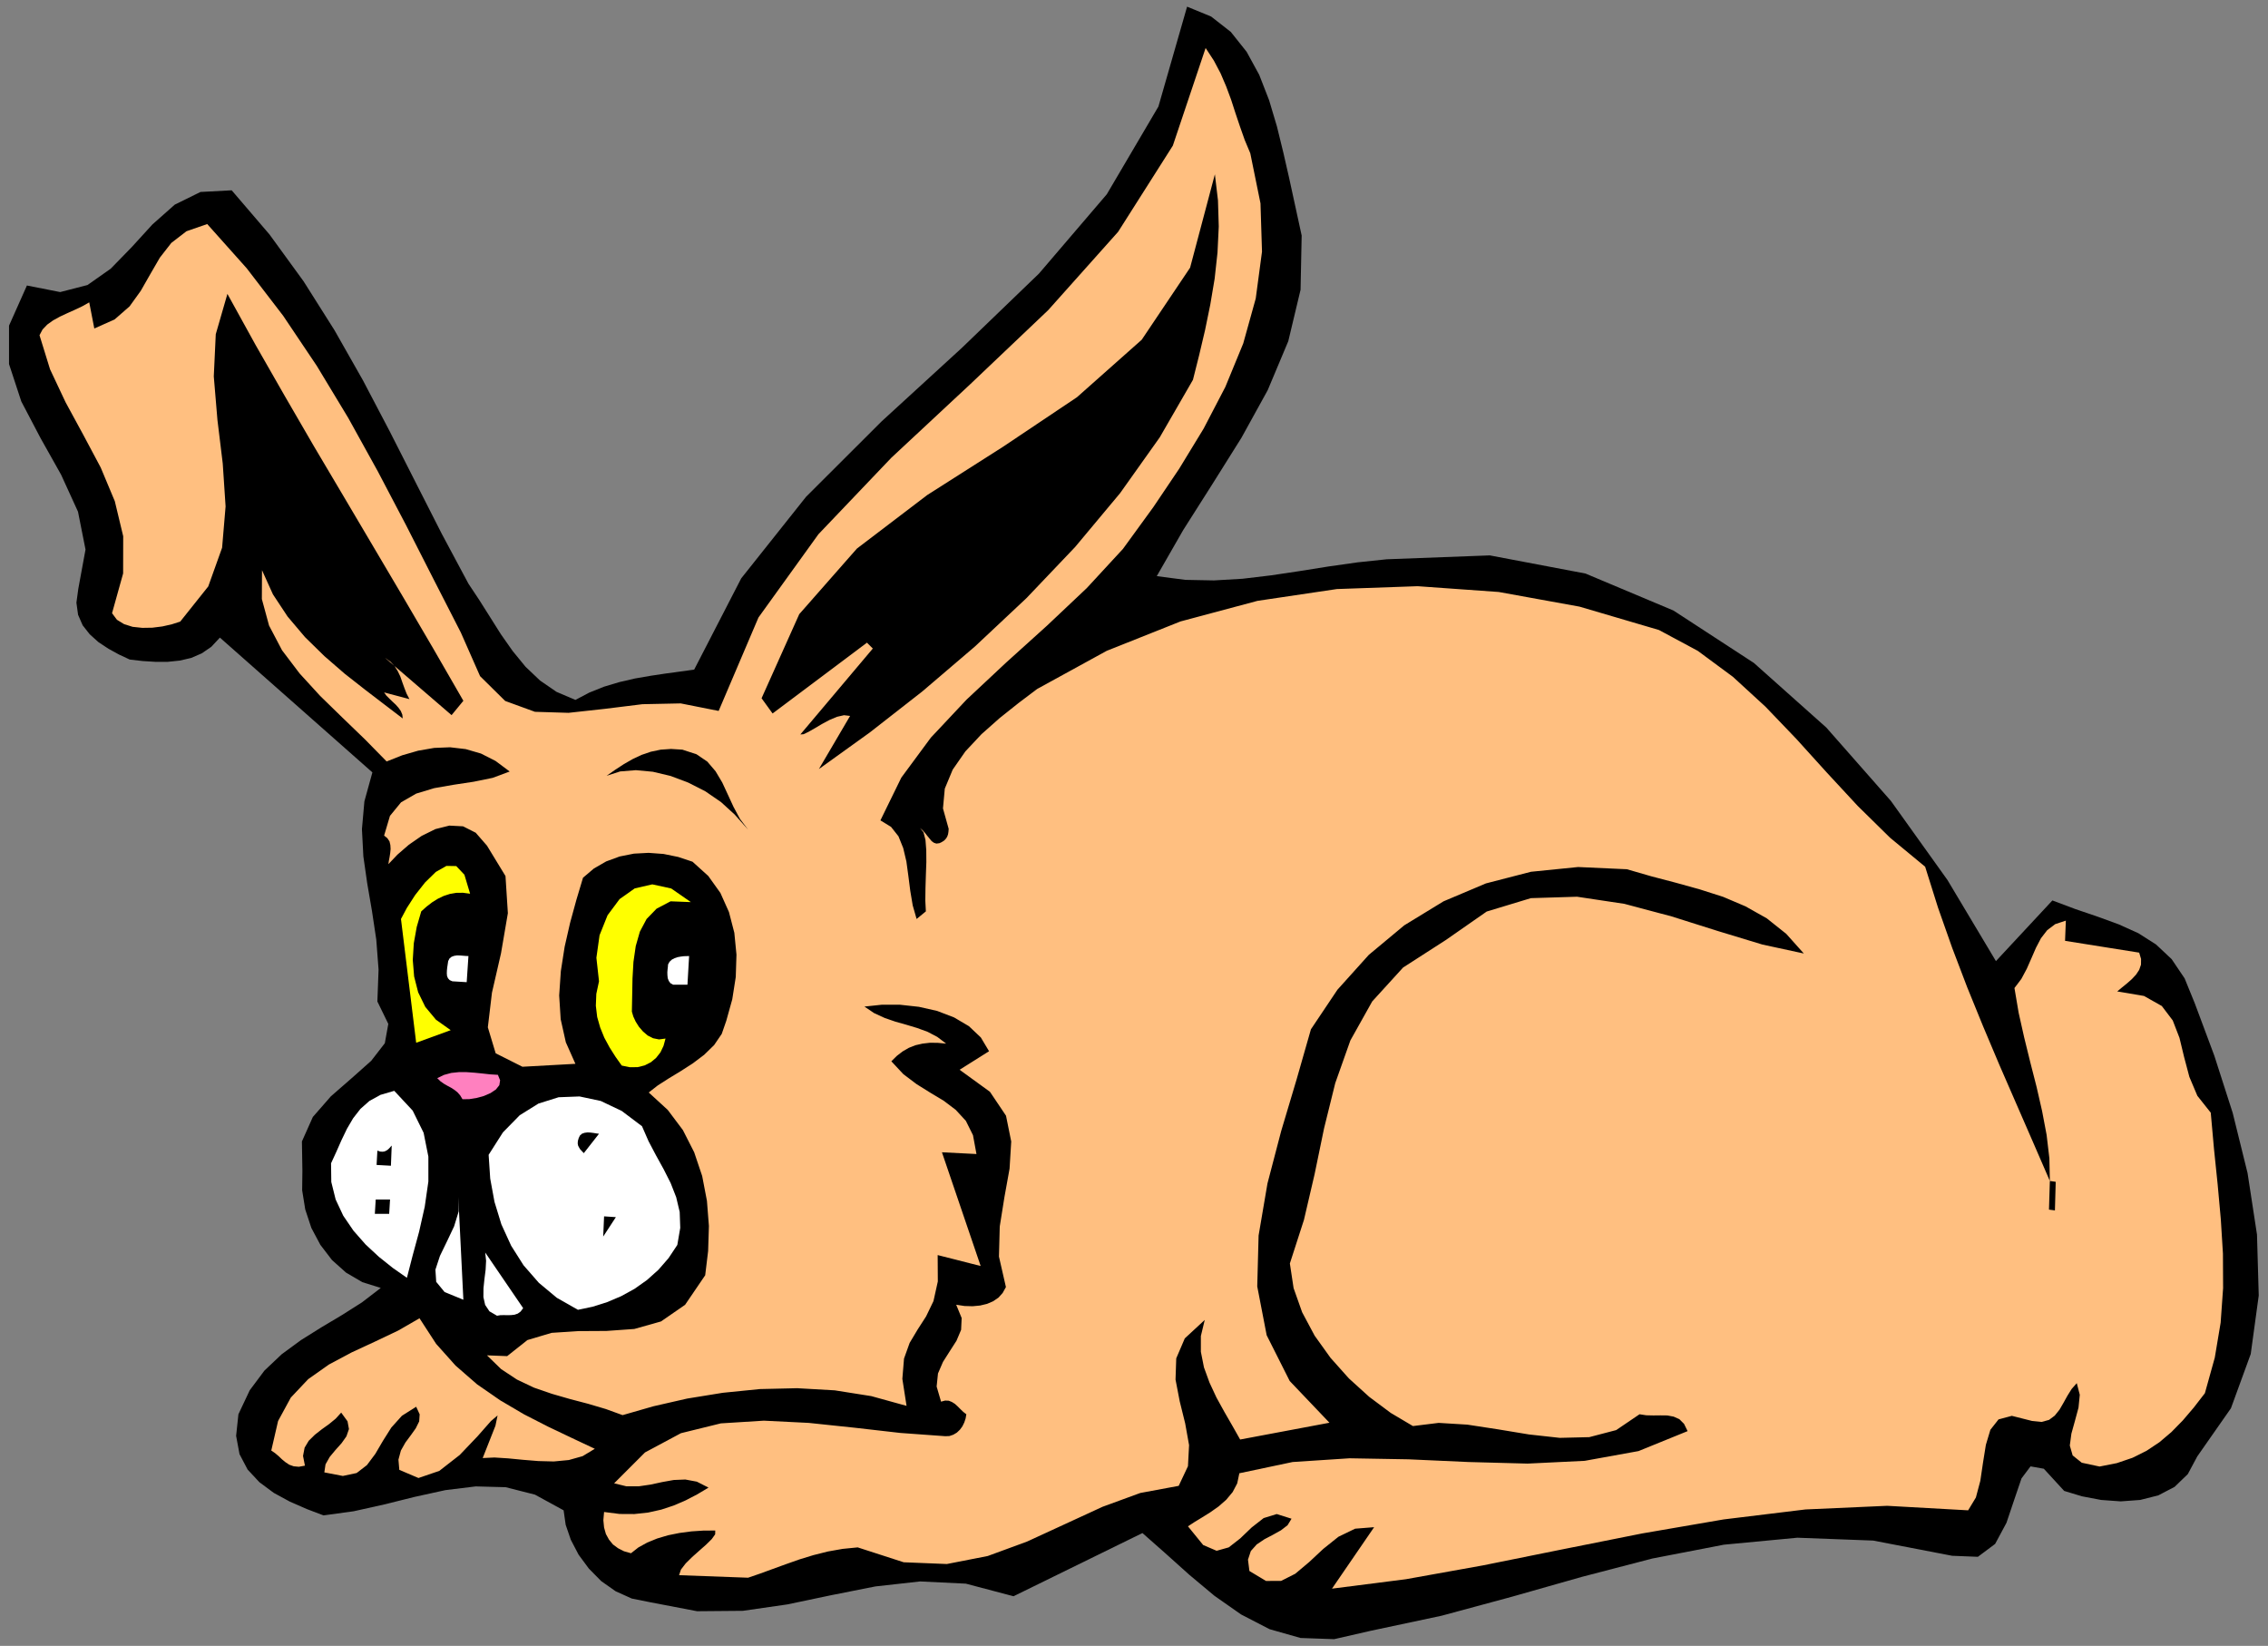 <?xml version="1.0" encoding="UTF-8" standalone="no"?>
<svg
   xmlns:dc="http://purl.org/dc/elements/1.1/"
   xmlns:cc="http://creativecommons.org/ns#"
   xmlns:rdf="http://www.w3.org/1999/02/22-rdf-syntax-ns#"
   xmlns:svg="http://www.w3.org/2000/svg"
   xmlns="http://www.w3.org/2000/svg"
   xmlns:sodipodi="http://sodipodi.sourceforge.net/DTD/sodipodi-0.dtd"
   xmlns:inkscape="http://www.inkscape.org/namespaces/inkscape"
   version="1.0"
   width="2405.719mm"
   height="1745.488mm"
   id="svg45"
   sodipodi:docname="GC000154.WMF">
  <rect width="100%" height="100%" fill="#808080" stroke="none"/>
  <sodipodi:namedview
     pagecolor="#ffffff"
     bordercolor="#666666"
     borderopacity="1"
     objecttolerance="10"
     gridtolerance="10"
     guidetolerance="10"
     inkscape:pageopacity="0"
     inkscape:pageshadow="2"
     inkscape:window-width="640"
     inkscape:window-height="480"
     id="namedview47" />
  <defs
     id="defs3">
    <pattern
       id="WMFhbasepattern"
       patternUnits="userSpaceOnUse"
       width="6"
       height="6"
       x="0"
       y="0" />
  </defs>
  <path
     style="fill:none;stroke:none;"
     d="  M 0,6596.48   L 9091.84,6596.48   L 9091.84,0   L 0,0   z "
     id="path5" />
  <path
     style="fill:#000000;fill-rule:evenodd;fill-opacity:1;stroke:none;"
     d="  M 4759.082,26.664   L 4644.168,426.941   L 4437.196,778.652   L 4165.149,1096.715   L 3855.644,1394.781   L 3535.028,1688.402   L 3231.554,1991.228   L 2971.569,2318.18   L 2783.009,2683.857   L 2728.409,2691.476   L 2670,2699.411   L 2608.734,2708.617   L 2546.198,2719.409   L 2483.027,2734.011   L 2421.443,2752.422   L 2362.082,2776.229   L 2306.847,2805.432   L 2230.978,2773.055   L 2164.951,2727.662   L 2106.859,2672.43   L 2055.433,2609.579   L 2008.134,2542.284   L 1964.328,2472.767   L 1921.156,2404.52   L 1877.984,2339.448   L 1771.006,2139.468   L 1667.202,1935.361   L 1562.764,1729.668   L 1455.151,1524.609   L 1340.873,1323.359   L 1217.07,1127.506   L 1080.571,939.906   L 928.834,762.78   L 803.762,769.446   L 700.593,820.235   L 611.075,899.592   L 528.223,990.377   L 443.783,1077.035   L 350.773,1142.425   L 241.255,1170.676   L 107.93,1144.33   L 36.188,1305.266   L 36.188,1459.218   L 85.392,1609.045   L 162.53,1756.014   L 245.065,1902.983   L 312.68,2050.905   L 342.837,2202.636   L 313.95,2359.763   L 306.331,2415.63   L 312.997,2464.197   L 331.409,2506.415   L 359.661,2542.284   L 394.58,2573.71   L 434.895,2600.374   L 477.114,2623.546   L 519.969,2643.544   L 571.712,2649.575   L 622.82,2652.749   L 672.658,2652.749   L 720.909,2647.671   L 766.304,2637.195   L 808.841,2618.785   L 847.251,2592.438   L 881.535,2555.616   L 1492.927,3095.879   L 1460.866,3212.058   L 1451.025,3323.476   L 1456.739,3432.671   L 1472.293,3541.231   L 1491.34,3652.014   L 1508.482,3765.971   L 1517.688,3886.276   L 1512.926,4014.2   L 1556.733,4104.032   L 1542.765,4181.485   L 1488.165,4251.954   L 1410.71,4320.836   L 1326.588,4394.162   L 1254.211,4477.01   L 1210.404,4575.096   L 1212.309,4692.862   L 1211.357,4770.949   L 1223.737,4847.767   L 1248.18,4921.728   L 1284.368,4989.657   L 1331.032,5050.604   L 1387.536,5101.075   L 1452.612,5139.166   L 1526.576,5162.338   L 1450.707,5220.428   L 1370.077,5271.534   L 1287.542,5320.735   L 1206.912,5371.206   L 1129.774,5427.709   L 1060.254,5493.416   L 1001.21,5572.456   L 955.816,5668.637   L 946.61,5755.295   L 960.26,5828.621   L 992.639,5890.202   L 1039.938,5940.99   L 1097.713,5983.843   L 1162.47,6019.078   L 1230.085,6048.599   L 1296.748,6073.993   L 1417.693,6057.486   L 1540.226,6030.188   L 1662.758,5999.715   L 1785.608,5972.733   L 1907.188,5957.814   L 2027.181,5960.988   L 2144.634,5990.827   L 2259.548,6053.677   L 2267.802,6111.767   L 2288.435,6171.761   L 2319.544,6231.437   L 2360.812,6287.305   L 2410.333,6337.458   L 2468.107,6378.089   L 2532.865,6407.293   L 2603.972,6421.577   L 2794.437,6458.081   L 2978.235,6456.494   L 3156.638,6430.782   L 3333.452,6393.643   L 3509.633,6358.726   L 3688.669,6338.728   L 3872.151,6347.616   L 4063.25,6398.087   L 4580.045,6144.779   L 4672.103,6226.041   L 4767.97,6312.064   L 4868.599,6396.183   L 4975.577,6471.096   L 5089.856,6530.137   L 5213.975,6565.372   L 5348.571,6570.133   L 5495.546,6536.486   L 5779.339,6476.175   L 6060.274,6400.309   L 6340.893,6320.635   L 6623.733,6246.991   L 6911.017,6191.441   L 7205.603,6163.508   L 7509.712,6174.935   L 7826.201,6235.881   L 7929.369,6240.008   L 7998.572,6188.267   L 8043.966,6103.831   L 8076.027,6008.603   L 8104.28,5925.754   L 8140.468,5877.505   L 8193.798,5887.028   L 8275.381,5975.907   L 8346.487,5997.493   L 8423.308,6012.094   L 8502.034,6017.808   L 8580.124,6012.094   L 8652.818,5993.683   L 8717.894,5959.719   L 8770.907,5908.613   L 8809,5837.509   L 8943.912,5644.512   L 9023.273,5427.074   L 9055.334,5192.811   L 9048.351,4948.392   L 9010.575,4702.067   L 8950.896,4460.504   L 8877.25,4231.321   L 8798.842,4021.183   L 8758.209,3921.511   L 8706.149,3844.376   L 8643.613,3785.651   L 8572.823,3740.577   L 8494.098,3705.024   L 8409.658,3674.234   L 8320.14,3643.761   L 8228.082,3609.161   L 8001.746,3852.311   L 7807.472,3527.265   L 7580.819,3210.471   L 7321.787,2916.215   L 7031.328,2657.193   L 6708.807,2447.056   L 6356.13,2298.817   L 5972.66,2226.126   L 5559.669,2241.68   L 5442.216,2254.059   L 5326.032,2270.566   L 5210.484,2288.976   L 5095.887,2306.117   L 4981.291,2319.767   L 4866.695,2326.433   L 4752.098,2324.211   L 4637.502,2309.292   L 4743.527,2124.548   L 4860.663,1940.122   L 4977.164,1754.427   L 5082.237,1563.97   L 5164.772,1367.482   L 5213.975,1161.471   L 5218.42,944.032   L 5167.947,712.309   L 5145.091,612.319   L 5119.378,507.251   L 5087.951,401.864   L 5048.271,299.97   L 4997.798,207.598   L 4934.31,127.924   L 4855.584,66.343   L 4759.082,26.664  z "
     id="path7" />
  <path
     style="fill:#ffbf80;fill-rule:evenodd;fill-opacity:1;stroke:none;"
     d="  M 2881.098,2849.555   L 2729.044,2819.399   L 2575.402,2822.573   L 2423.983,2841.302   L 2279.229,2857.173   L 2144.634,2853.047   L 2025.276,2809.559   L 1924.647,2710.204   L 1847.509,2535.301   L 1738.309,2321.989   L 1628.157,2105.503   L 1514.513,1889.016   L 1396.107,1675.07   L 1270.083,1466.519   L 1135.171,1265.587   L 989.148,1075.447   L 830.744,898.005   L 747.575,926.891   L 686.943,973.553   L 640.914,1032.595   L 602.821,1098.302   L 564.411,1165.597   L 519.334,1228.131   L 459.338,1280.506   L 378.073,1316.693   L 357.756,1211.942   L 329.504,1227.813   L 299.982,1241.78   L 269.508,1255.429   L 240.303,1269.079   L 212.686,1284.315   L 189.195,1301.139   L 170.466,1320.82   L 158.403,1343.675   L 200.623,1480.169   L 262.841,1612.219   L 333.948,1742.999   L 403.786,1874.097   L 460.29,2009.005   L 493.939,2149.308   L 493.621,2298.499   L 449.18,2457.848   L 468.861,2484.195   L 497.431,2501.653   L 531.714,2512.446   L 570.442,2516.573   L 610.757,2515.938   L 651.072,2510.859   L 688.848,2502.288   L 722.497,2491.496   L 834.871,2350.557   L 890.423,2195.335   L 904.391,2029.955   L 892.963,1857.591   L 871.694,1683.005   L 857.092,1508.737   L 865.028,1339.548   L 911.692,1177.977   L 1025.018,1383.353   L 1140.884,1585.872   L 1258.02,1787.757   L 1377.061,1988.689   L 1496.419,2190.573   L 1616.412,2393.728   L 1737.04,2599.739   L 1857.667,2808.924   L 1810.369,2866.379   L 1543.4,2636.561   L 1565.304,2652.432   L 1582.128,2670.208   L 1594.826,2690.523   L 1604.984,2711.791   L 1612.92,2734.646   L 1621.173,2757.501   L 1630.062,2780.356   L 1641.49,2802.258   L 1539.908,2775.277   L 1548.797,2787.974   L 1560.542,2799.719   L 1572.922,2811.781   L 1585.937,2823.843   L 1597.365,2836.54   L 1606.889,2849.872   L 1612.92,2864.474   L 1614.507,2879.711   L 1542.448,2824.796   L 1464.04,2764.802   L 1381.822,2700.364   L 1300.557,2629.894   L 1222.784,2553.712   L 1152.947,2471.18   L 1094.221,2382.3   L 1050.414,2285.485   L 1049.779,2401.029   L 1078.666,2507.367   L 1130.726,2606.405   L 1201.198,2699.411   L 1283.416,2789.244   L 1372.934,2876.536   L 1463.405,2963.829   L 1550.066,3052.074   L 1612.602,3027.315   L 1676.408,3008.904   L 1740.531,2997.794   L 1804.337,2995.255   L 1866.873,3002.555   L 1928.139,3020.331   L 1986.866,3050.17   L 2043.37,3092.388   L 1975.121,3117.782   L 1898.935,3133.336   L 1819.257,3145.398   L 1740.849,3159.048   L 1668.472,3180.95   L 1607.841,3215.867   L 1563.399,3270.148   L 1539.908,3349.187   L 1552.924,3359.662   L 1561.494,3372.36   L 1564.986,3387.279   L 1565.939,3402.833   L 1564.351,3419.339   L 1561.812,3435.21   L 1558.955,3450.447   L 1557.05,3463.779   L 1593.556,3425.37   L 1638.95,3386.009   L 1690.376,3350.457   L 1745.61,3323.158   L 1801.48,3309.191   L 1856.398,3312.048   L 1907.188,3337.76   L 1952.265,3389.501   L 2026.546,3511.393   L 2036.069,3660.267   L 2008.452,3821.521   L 1972.264,3978.965   L 1955.757,4117.681   L 1987.183,4221.798   L 2094.479,4275.761   L 2306.847,4264.016   L 2268.436,4177.675   L 2247.803,4085.304   L 2241.771,3990.075   L 2248.438,3892.307   L 2263.675,3794.857   L 2285.578,3698.676   L 2310.974,3605.987   L 2337.321,3518.059   L 2380.811,3481.238   L 2430.332,3452.669   L 2483.979,3432.988   L 2541.436,3421.561   L 2600.163,3418.387   L 2660.159,3422.831   L 2719.203,3434.893   L 2776.343,3453.939   L 2839.514,3511.076   L 2888.082,3579.005   L 2922.366,3655.506   L 2943.952,3738.672   L 2952.523,3826.6   L 2949.666,3916.114   L 2935.698,4005.312   L 2911.573,4091.97   L 2893.479,4144.028   L 2863.004,4188.785   L 2823.007,4227.829   L 2777.613,4262.111   L 2728.727,4293.537   L 2681.11,4322.423   L 2636.986,4350.674   L 2600.798,4378.925   L 2676.984,4448.759   L 2737.615,4529.386   L 2783.009,4618.583   L 2815.071,4713.812   L 2834.117,4813.167   L 2842.053,4914.109   L 2838.879,5014.417   L 2827.133,5111.55   L 2746.503,5229.951   L 2650.001,5296.611   L 2543.023,5326.766   L 2431.284,5334.702   L 2318.592,5335.337   L 2211.614,5342.32   L 2114.477,5371.206   L 2033.212,5435.644   L 1952.265,5432.47   L 2009.087,5487.703   L 2072.575,5529.603   L 2140.825,5561.981   L 2212.567,5586.74   L 2285.261,5607.69   L 2357.955,5626.736   L 2428.744,5647.686   L 2496.042,5672.128   L 2619.844,5636.577   L 2754.757,5605.786   L 2897.605,5582.614   L 3045.851,5567.694   L 3196,5564.203   L 3346.468,5572.773   L 3493.126,5595.946   L 3634.387,5634.989   L 3617.562,5526.746   L 3624.229,5445.484   L 3646.767,5382.634   L 3678.829,5328.988   L 3712.795,5276.295   L 3742.317,5215.032   L 3759.776,5136.309   L 3759.141,5030.606   L 3931.512,5074.411   L 3776.283,4618.583   L 3914.688,4625.567   L 3900.72,4550.019   L 3872.151,4492.564   L 3831.518,4448.442   L 3783.267,4411.938   L 3729.302,4379.56   L 3674.385,4345.278   L 3621.372,4305.282   L 3573.438,4253.858   L 3595.342,4232.273   L 3618.832,4214.18   L 3643.593,4199.895   L 3670.258,4189.42   L 3698.193,4183.072   L 3728.032,4179.58   L 3759.459,4179.897   L 3793.108,4183.072   L 3757.554,4156.09   L 3718.826,4135.775   L 3677.242,4120.538   L 3634.07,4107.524   L 3589.945,4095.144   L 3546.773,4080.225   L 3504.553,4060.862   L 3465.508,4034.515   L 3534.393,4027.214   L 3608.357,4027.214   L 3683.59,4035.468   L 3756.919,4051.974   L 3824.852,4078.003   L 3884.531,4113.238   L 3932.147,4158.312   L 3965.161,4213.545   L 3847.073,4287.823   L 3968.653,4376.068   L 4033.093,4471.932   L 4054.044,4575.413   L 4047.378,4684.291   L 4026.744,4798.565   L 4008.015,4916.014   L 4004.841,5036.637   L 4032.776,5158.847   L 4019.761,5182.336   L 4002.936,5201.065   L 3981.668,5215.666   L 3957.225,5226.141   L 3929.29,5232.807   L 3899.133,5235.664   L 3866.754,5234.712   L 3833.423,5229.633   L 3855.326,5282.961   L 3853.104,5330.258   L 3834.693,5373.746   L 3808.027,5415.329   L 3780.41,5458.816   L 3760.411,5505.161   L 3755.015,5557.537   L 3772.791,5618.166   L 3788.981,5613.722   L 3803.583,5614.356   L 3816.281,5619.435   L 3828.344,5627.054   L 3839.454,5637.211   L 3850.564,5648.321   L 3861.675,5659.114   L 3874.055,5668.637   L 3871.198,5685.46   L 3865.802,5701.649   L 3858.183,5717.203   L 3848.343,5730.535   L 3835.962,5742.28   L 3821.995,5750.533   L 3806.44,5755.93   L 3789.616,5756.564   L 3609.626,5743.55   L 3426.145,5722.6   L 3242.029,5703.236   L 3062.358,5694.348   L 2889.987,5705.141   L 2729.996,5744.502   L 2585.878,5821.637   L 2462.076,5945.434   L 2511.597,5957.497   L 2560.483,5957.497   L 2608.099,5950.513   L 2655.08,5940.355   L 2701.109,5932.102   L 2747.456,5930.198   L 2793.485,5938.768   L 2840.466,5962.575   L 2795.389,5989.557   L 2749.043,6013.681   L 2701.109,6034.314   L 2651.271,6050.82   L 2598.575,6062.565   L 2543.023,6068.596   L 2483.979,6068.279   L 2421.761,6060.343   L 2418.904,6093.356   L 2421.761,6122.559   L 2429.062,6148.588   L 2441.442,6171.126   L 2457.314,6190.489   L 2477.948,6205.726   L 2501.756,6217.788   L 2529.691,6225.724   L 2559.213,6202.551   L 2594.766,6182.871   L 2634.446,6166.682   L 2678.253,6153.667   L 2723.965,6144.462   L 2771.899,6138.113   L 2819.515,6134.939   L 2867.448,6134.622   L 2867.131,6149.858   L 2853.481,6168.904   L 2830.943,6191.124   L 2803.643,6215.248   L 2774.756,6240.96   L 2749.043,6266.354   L 2729.996,6291.114   L 2722.378,6313.651   L 2999.187,6323.809   L 3047.12,6307.303   L 3097.593,6288.892   L 3149.971,6269.846   L 3204.889,6250.483   L 3260.758,6233.342   L 3318.85,6218.74   L 3377.894,6208.265   L 3438.526,6202.234   L 3622.959,6261.91   L 3795.965,6268.894   L 3959.764,6236.834   L 4117.215,6179.062   L 4269.587,6108.91   L 4420.372,6039.393   L 4571.474,5984.161   L 4725.433,5955.592   L 4762.574,5876.87   L 4767.018,5792.434   L 4751.463,5705.458   L 4729.56,5616.896   L 4712.735,5529.603   L 4715.592,5444.532   L 4749.876,5364.54   L 4829.871,5290.579   L 4814.317,5355.017   L 4814.317,5418.186   L 4826.697,5480.719   L 4848.918,5541.665   L 4876.853,5601.659   L 4908.914,5659.749   L 4941.293,5715.934   L 4971.768,5769.896   L 5329.842,5702.602   L 5170.486,5535.317   L 5078.111,5351.843   L 5040.335,5156.307   L 5045.731,4952.201   L 5081.285,4743.65   L 5136.202,4533.83   L 5198.103,4326.549   L 5255.56,4125.617   L 5361.903,3966.903   L 5487.61,3827.235   L 5629.824,3708.834   L 5787.275,3612.653   L 5957.106,3540.914   L 6137.73,3494.252   L 6326.608,3475.206   L 6522.152,3484.094   L 6619.924,3512.345   L 6718.013,3538.057   L 6814.198,3564.721   L 6908.478,3594.877   L 6997.996,3632.968   L 7083.071,3680.9   L 7161.161,3743.116   L 7231.633,3821.838   L 7065.611,3785.969   L 6887.844,3732.006   L 6701.824,3673.282   L 6512.311,3622.811   L 6322.481,3594.242   L 6137.413,3599.956   L 5960.28,3653.601   L 5796.163,3767.875   L 5625.062,3878.023   L 5501.26,4013.882   L 5413.646,4170.375   L 5353.015,4341.468   L 5308.256,4522.403   L 5270.163,4706.829   L 5227.626,4889.35   L 5171.121,5064.253   L 5186.041,5162.973   L 5220.324,5259.789   L 5270.48,5353.748   L 5333.968,5442.31   L 5407.615,5524.842   L 5489.197,5598.802   L 5575.541,5663.24   L 5664.425,5715.934   L 5767.593,5703.236   L 5882.507,5710.22   L 6004.722,5728.948   L 6129.794,5749.581   L 6253.279,5763.23   L 6371.367,5760.373   L 6479.297,5732.122   L 6572.942,5668.637   L 6599.925,5672.763   L 6628.494,5673.398   L 6656.747,5673.081   L 6684.364,5673.398   L 6709.76,5678.16   L 6732.615,5688.317   L 6751.344,5707.046   L 6765.629,5736.249   L 6568.815,5816.241   L 6353.273,5855.285   L 6124.08,5866.395   L 5886.951,5860.046   L 5646.966,5849.253   L 5410.472,5845.127   L 5182.231,5860.046   L 4968.593,5905.121   L 4960.022,5945.752   L 4941.611,5980.669   L 4915.898,6011.459   L 4885.424,6038.123   L 4852.092,6061.613   L 4819.078,6082.246   L 4788.287,6100.974   L 4762.574,6117.798   L 4823.523,6192.711   L 4877.488,6215.883   L 4926.056,6202.234   L 4972.403,6166.047   L 5018.114,6122.242   L 5066.048,6084.785   L 5118.426,6068.596   L 5177.787,6087.325   L 5161.915,6113.354   L 5135.568,6133.669   L 5103.188,6151.763   L 5069.222,6169.539   L 5038.113,6190.489   L 5014.622,6216.836   L 5003.194,6251.435   L 5008.908,6296.828   L 5075.571,6336.824   L 5136.202,6336.506   L 5192.707,6307.938   L 5248.577,6260.958   L 5305.081,6208.265   L 5365.712,6159.699   L 5432.693,6127.321   L 5508.879,6121.29   L 5340,6367.614   L 5636.173,6329.84   L 5944.091,6274.608   L 6260.262,6210.805   L 6583.418,6146.367   L 6910.065,6090.182   L 7238.3,6050.186   L 7565.899,6035.584   L 7890.324,6053.677   L 7921.433,6002.254   L 7939.21,5935.277   L 7950.003,5862.268   L 7961.431,5791.164   L 7979.525,5730.853   L 8012.222,5689.27   L 8065.552,5674.985   L 8147.134,5695.618   L 8184.91,5699.427   L 8214.749,5691.174   L 8237.605,5674.033   L 8256.652,5650.226   L 8272.524,5622.927   L 8288.396,5594.359   L 8305.22,5567.377   L 8325.854,5543.887   L 8337.917,5590.549   L 8332.837,5641.973   L 8318.553,5694.983   L 8304.268,5746.407   L 8297.919,5794.021   L 8309.347,5833.699   L 8345.853,5862.903   L 8417.277,5878.14   L 8486.479,5864.49   L 8549.015,5843.222   L 8605.202,5815.289   L 8657.263,5780.689   L 8705.196,5740.058   L 8750.908,5693.396   L 8795.032,5641.655   L 8839.474,5584.201   L 8879.154,5441.675   L 8902.645,5301.372   L 8912.486,5162.973   L 8911.851,5024.892   L 8903.28,4886.81   L 8890.582,4746.825   L 8875.98,4605.252   L 8862.965,4459.869   L 8809.317,4392.257   L 8777.255,4316.392   L 8756.304,4237.352   L 8737.575,4159.899   L 8710.593,4090.065   L 8666.786,4032.293   L 8595.362,3991.98   L 8488.066,3973.886   L 8507.43,3957.698   L 8527.747,3941.191   L 8546.793,3924.368   L 8563.618,3906.274   L 8575.998,3887.546   L 8583.299,3866.596   L 8583.616,3843.741   L 8575.998,3818.347   L 8278.872,3771.05   L 8282.047,3690.105   L 8239.51,3704.072   L 8207.448,3728.197   L 8182.37,3760.575   L 8162.372,3798.666   L 8144.277,3840.249   L 8125.548,3882.784   L 8103.645,3923.733   L 8076.027,3960.237   L 8092.852,4059.592   L 8115.073,4158.63   L 8139.516,4257.985   L 8164.594,4356.07   L 8186.815,4453.203   L 8204.909,4548.749   L 8216.019,4642.708   L 8217.924,4733.493   L 8150.309,4577.635   L 8082.694,4422.413   L 8015.396,4267.825   L 7950.003,4112.92   L 7886.515,3957.063   L 7826.201,3798.666   L 7769.696,3638.365   L 7717.953,3473.937   L 7577.327,3357.758   L 7447.493,3230.152   L 7323.691,3096.514   L 7201.794,2961.925   L 7077.674,2832.414   L 6947.206,2712.743   L 6806.262,2608.627   L 6650.715,2525.143   L 6332.322,2431.502   L 6008.531,2372.777   L 5683.154,2349.605   L 5359.681,2361.033   L 5041.287,2408.329   L 4732.734,2490.861   L 4436.879,2608.627   L 4157.848,2761.627   L 4083.884,2817.495   L 4007.698,2878.124   L 3934.686,2942.879   L 3870.246,3011.761   L 3819.455,3084.769   L 3787.711,3160.952   L 3780.41,3240.309   L 3803.266,3322.206   L 3802.313,3334.268   L 3800.726,3344.108   L 3797.552,3352.996   L 3793.425,3359.98   L 3788.029,3366.328   L 3781.68,3371.407   L 3774.379,3375.851   L 3766.125,3379.66   L 3754.062,3381.247   L 3744.222,3378.073   L 3735.016,3371.407   L 3727.08,3361.884   L 3718.509,3351.409   L 3709.621,3339.982   L 3699.78,3328.872   L 3688.352,3318.714   L 3702.319,3335.855   L 3710.255,3366.646   L 3713.43,3407.594   L 3713.747,3455.526   L 3711.843,3507.901   L 3710.255,3559.96   L 3709.621,3609.796   L 3711.843,3652.966   L 3674.702,3683.439   L 3659.147,3629.159   L 3649.307,3570.752   L 3641.688,3511.393   L 3633.752,3452.986   L 3621.054,3399.341   L 3602.008,3352.044   L 3572.168,3314.27   L 3529.631,3288.241   L 3613.436,3116.83   L 3731.841,2956.528   L 3875.008,2804.163   L 4033.728,2655.606   L 4197.211,2508.002   L 4356.884,2357.223   L 4501.954,2200.096   L 4623.852,2032.494   L 4727.338,1878.859   L 4825.427,1717.923   L 4912.406,1550.955   L 4984.148,1376.687   L 5034.304,1196.388   L 5059.382,1008.788   L 5053.35,815.156   L 5012.4,614.224   L 4990.179,561.213   L 4971.133,507.251   L 4953.039,453.605   L 4935.579,399.642   L 4915.898,346.632   L 4893.36,293.939   L 4866.377,242.833   L 4833.363,192.362   L 4701.943,583.751   L 4482.59,929.113   L 4202.29,1243.05   L 3889.927,1539.845   L 3573.438,1834.736   L 3281.075,2141.372   L 3040.771,2474.989   L 2881.098,2849.555  z "
     id="path9" />
  <path
     style="fill:#000000;fill-rule:evenodd;fill-opacity:1;stroke:none;"
     d="  M 3053.152,2798.766   L 3097.276,2859.713   L 3475.666,2575.932   L 3499.157,2599.421   L 3208.698,2943.831   L 3221.396,2942.879   L 3241.394,2933.356   L 3266.472,2919.072   L 3295.36,2901.931   L 3325.516,2885.742   L 3355.673,2873.045   L 3383.608,2866.696   L 3408.051,2869.553   L 3282.979,3082.547   L 3487.412,2935.578   L 3697.875,2771.15   L 3908.656,2591.168   L 4114.993,2397.537   L 4310.22,2192.478   L 4490.526,1976.627   L 4649.565,1752.84   L 4782.573,1522.387   L 4807.333,1423.984   L 4831.141,1323.042   L 4852.092,1220.83   L 4869.551,1117.031   L 4880.979,1012.597   L 4886.059,907.845   L 4882.884,803.094   L 4870.504,698.66   L 4771.145,1072.908   L 4577.188,1361.768   L 4317.521,1592.221   L 4021.348,1790.614   L 3717.239,1984.245   L 3435.351,2198.827   L 3204.254,2461.657   L 3053.152,2798.766  z "
     id="path11" />
  <path
     style="fill:#000000;fill-rule:evenodd;fill-opacity:1;stroke:none;"
     d="  M 2431.919,3109.529   L 2486.201,3092.07   L 2549.055,3086.991   L 2617.305,3093.34   L 2688.412,3110.164   L 2759.201,3136.828   L 2827.768,3171.745   L 2890.622,3214.915   L 2945.222,3264.751   L 2999.187,3325.38   L 2966.49,3282.21   L 2940.777,3234.278   L 2917.922,3184.759   L 2895.383,3136.193   L 2868.718,3091.435   L 2835.704,3052.709   L 2792.215,3023.188   L 2735.71,3004.777   L 2690.316,3001.921   L 2648.731,3004.777   L 2609.369,3013.031   L 2572.228,3025.728   L 2536.357,3042.551   L 2501.439,3062.549   L 2466.837,3085.087   L 2431.919,3109.529  z "
     id="path13" />
  <path
     style="fill:#ffff00;fill-rule:evenodd;fill-opacity:1;stroke:none;"
     d="  M 1607.523,3683.439   L 1668.472,4179.58   L 1806.877,4129.109   L 1747.832,4087.208   L 1704.978,4035.785   L 1676.408,3977.378   L 1660.219,3913.892   L 1654.822,3847.867   L 1658.949,3780.573   L 1670.694,3715.182   L 1688.788,3652.966   L 1710.057,3633.921   L 1732.278,3616.779   L 1755.134,3602.495   L 1778.942,3591.068   L 1803.385,3583.132   L 1829.098,3578.688   L 1855.763,3578.371   L 1884.65,3582.18   L 1861.794,3505.997   L 1829.098,3471.397   L 1789.735,3470.762   L 1747.198,3494.887   L 1704.026,3537.105   L 1664.345,3587.576   L 1631.014,3639.317   L 1607.523,3683.439  z "
     id="path15" />
  <path
     style="fill:#ffff00;fill-rule:evenodd;fill-opacity:1;stroke:none;"
     d="  M 2401.444,3933.256   L 2390.651,3983.727   L 2388.747,4031.341   L 2394.143,4076.416   L 2406.206,4118.634   L 2422.713,4159.265   L 2443.664,4197.991   L 2467.155,4235.13   L 2492.55,4270.999   L 2525.247,4277.665   L 2556.356,4277.348   L 2584.291,4270.364   L 2609.369,4257.667   L 2630.32,4240.209   L 2647.779,4217.989   L 2660.159,4191.96   L 2668.095,4162.756   L 2642.065,4166.248   L 2618.257,4161.487   L 2596.354,4150.377   L 2577.624,4134.188   L 2561.435,4115.459   L 2548.42,4094.827   L 2538.897,4074.194   L 2533.183,4054.831   L 2534.452,3989.123   L 2535.722,3921.828   L 2539.531,3855.486   L 2548.737,3792   L 2565.244,3734.228   L 2592.227,3683.439   L 2632.224,3642.174   L 2688.412,3612.653   L 2769.677,3615.827   L 2690.951,3561.229   L 2615.082,3544.723   L 2544.61,3560.912   L 2483.979,3603.765   L 2435.728,3668.52   L 2403.666,3748.512   L 2390.969,3838.979   L 2401.444,3933.256  z "
     id="path17" />
  <path
     style="fill:#ffffff;fill-rule:evenodd;fill-opacity:1;stroke:none;"
     d="  M 2678.253,3865.643   L 2677.619,3874.531   L 2676.349,3885.324   L 2675.396,3897.069   L 2675.714,3908.814   L 2676.984,3920.876   L 2681.11,3931.668   L 2687.777,3940.874   L 2698.57,3946.905   L 2756.026,3946.905   L 2762.693,3831.996   L 2752.535,3832.313   L 2741.424,3832.631   L 2729.044,3834.218   L 2716.664,3836.44   L 2704.601,3840.566   L 2693.49,3846.28   L 2684.285,3854.851   L 2678.253,3865.643  z "
     id="path19" />
  <path
     style="fill:#ffffff;fill-rule:evenodd;fill-opacity:1;stroke:none;"
     d="  M 1796.718,3852.311   L 1794.814,3865.326   L 1792.909,3878.023   L 1791.639,3890.403   L 1791.322,3901.83   L 1792.274,3912.305   L 1796.084,3921.193   L 1802.75,3928.494   L 1813.543,3933.256   L 1871,3936.747   L 1877.984,3831.996   L 1867.825,3831.678   L 1856.398,3830.726   L 1844.017,3829.774   L 1831.955,3829.456   L 1820.209,3831.361   L 1810.051,3835.17   L 1801.798,3842.154   L 1796.718,3852.311  z "
     id="path21" />
  <path
     style="fill:#ff80bf;fill-rule:evenodd;fill-opacity:1;stroke:none;"
     d="  M 1752.912,4321.471   L 1765.927,4334.168   L 1779.894,4344.008   L 1794.179,4352.261   L 1808.464,4359.879   L 1821.796,4368.45   L 1834.177,4378.29   L 1844.97,4390.67   L 1854.175,4405.907   L 1881.158,4405.589   L 1910.68,4400.828   L 1939.885,4392.892   L 1966.867,4381.147   L 1988.136,4366.863   L 2001.786,4349.722   L 2004.96,4330.041   L 1996.072,4308.139   L 1964.963,4306.234   L 1933.536,4302.742   L 1901.792,4299.568   L 1870.682,4297.346   L 1839.256,4297.346   L 1809.099,4300.52   L 1779.894,4308.456   L 1752.912,4321.471  z "
     id="path23" />
  <path
     style="fill:#ffffff;fill-rule:evenodd;fill-opacity:1;stroke:none;"
     d="  M 1958.931,4628.741   L 1965.28,4723.97   L 1982.422,4817.294   L 2010.039,4907.443   L 2049.084,4992.832   L 2098.923,5071.554   L 2160.189,5141.706   L 2232.566,5202.017   L 2317.005,5249.949   L 2376.049,5237.569   L 2434.141,5219.158   L 2490.328,5195.351   L 2543.976,5165.83   L 2593.814,5130.596   L 2639.526,5089.647   L 2680.158,5042.985   L 2715.394,4989.975   L 2727.139,4921.41   L 2724.917,4857.925   L 2710.95,4798.883   L 2688.729,4742.063   L 2660.794,4686.831   L 2630.32,4631.598   L 2600.163,4574.461   L 2573.815,4514.15   L 2492.55,4452.886   L 2408.428,4412.89   L 2323.354,4394.797   L 2239.549,4397.971   L 2158.602,4423.365   L 2083.686,4470.027   L 2016.388,4538.592   L 1958.931,4628.741  z "
     id="path25" />
  <path
     style="fill:#ffffff;fill-rule:evenodd;fill-opacity:1;stroke:none;"
     d="  M 1327.223,4662.706   L 1328.175,4737.619   L 1345.634,4807.771   L 1376.109,4872.844   L 1417.059,4932.838   L 1465.627,4988.07   L 1519.275,5037.907   L 1575.462,5082.664   L 1631.332,5121.708   L 1654.187,5032.828   L 1680.217,4936.964   L 1702.756,4836.974   L 1717.358,4735.715   L 1717.358,4636.042   L 1698.312,4540.496   L 1654.505,4451.616   L 1580.541,4372.259   L 1525.306,4388.448   L 1480.864,4412.89   L 1444.993,4444.633   L 1415.789,4482.089   L 1391.028,4524.307   L 1369.442,4569.065   L 1348.809,4615.727   L 1327.223,4662.706  z "
     id="path27" />
  <path
     style="fill:#000000;fill-rule:evenodd;fill-opacity:1;stroke:none;"
     d="  M 8241.414,4736.984   L 8217.924,4733.493   L 8214.432,4848.402   L 8238.24,4851.576   L 8241.414,4736.984  z "
     id="path29" />
  <path
     style="fill:#000000;fill-rule:evenodd;fill-opacity:1;stroke:none;"
     d="  M 2320.179,4561.129   L 2316.688,4573.191   L 2316.053,4583.349   L 2317.64,4591.919   L 2321.449,4599.22   L 2325.576,4606.204   L 2330.972,4611.917   L 2336.052,4617.314   L 2340.496,4622.075   L 2401.444,4544.305   L 2391.286,4543.035   L 2379.858,4541.131   L 2367.478,4539.544   L 2355.415,4538.909   L 2343.67,4540.496   L 2333.512,4543.988   L 2325.258,4550.971   L 2320.179,4561.129  z "
     id="path31" />
  <path
     style="fill:#000000;fill-rule:evenodd;fill-opacity:1;stroke:none;"
     d="  M 1512.926,4611.917   L 1509.751,4669.372   L 1567.208,4672.546   L 1570.383,4591.602   L 1566.256,4596.046   L 1561.812,4601.125   L 1556.415,4606.521   L 1550.384,4610.965   L 1542.765,4614.774   L 1534.512,4616.361   L 1524.354,4615.727   L 1512.926,4611.917  z "
     id="path33" />
  <path
     style="fill:#ffffff;fill-rule:evenodd;fill-opacity:1;stroke:none;"
     d="  M 1857.667,5209.635   L 1837.351,4797.613   L 1838.938,4855.385   L 1820.527,4915.379   L 1791.957,4975.69   L 1763.705,5034.097   L 1745.61,5089.012   L 1748.785,5137.896   L 1782.434,5178.845   L 1857.667,5209.635  z "
     id="path35" />
  <path
     style="fill:#000000;fill-rule:evenodd;fill-opacity:1;stroke:none;"
     d="  M 1502.768,4865.225   L 1560.225,4865.225   L 1563.716,4807.771   L 1506.26,4807.771   L 1502.768,4865.225  z "
     id="path37" />
  <path
     style="fill:#000000;fill-rule:evenodd;fill-opacity:1;stroke:none;"
     d="  M 2418.269,4956.327   L 2469.059,4878.557   L 2421.761,4875.383   L 2418.269,4956.327  z "
     id="path39" />
  <path
     style="fill:#ffffff;fill-rule:evenodd;fill-opacity:1;stroke:none;"
     d="  M 1992.58,5273.756   L 2005.595,5271.534   L 2019.562,5271.216   L 2034.165,5271.534   L 2048.767,5271.216   L 2062.734,5269.629   L 2075.749,5265.185   L 2087.177,5256.932   L 2097.336,5243.283   L 1945.281,5020.448   L 1948.773,5053.46   L 1946.868,5089.33   L 1942.107,5126.786   L 1938.297,5163.608   L 1937.98,5198.843   L 1944.964,5230.268   L 1962.105,5255.98   L 1992.58,5273.756  z "
     id="path41" />
  <path
     style="fill:#ffbf80;fill-rule:evenodd;fill-opacity:1;stroke:none;"
     d="  M 1087.554,5814.019   L 1102.792,5824.494   L 1117.076,5836.556   L 1130.409,5849.253   L 1144.694,5860.998   L 1159.613,5870.839   L 1177.39,5877.187   L 1198.024,5879.092   L 1222.467,5874.648   L 1214.848,5835.604   L 1221.197,5802.592   L 1237.704,5774.975   L 1262.147,5750.851   L 1290.082,5728.948   L 1319.287,5707.998   L 1345.952,5686.095   L 1367.855,5661.971   L 1393.25,5696.888   L 1398.964,5727.996   L 1388.806,5757.199   L 1369.442,5784.498   L 1344.999,5811.797   L 1321.826,5839.731   L 1305.002,5869.569   L 1300.24,5901.629   L 1374.521,5915.913   L 1429.756,5904.169   L 1471.024,5872.426   L 1504.672,5827.351   L 1535.147,5775.293   L 1568.795,5721.965   L 1611.333,5674.668   L 1668.472,5638.481   L 1682.44,5668.954   L 1680.535,5697.205   L 1666.885,5724.822   L 1647.204,5752.438   L 1625.3,5781.959   L 1607.206,5814.019   L 1597.365,5850.523   L 1600.857,5891.471   L 1677.678,5924.167   L 1761.165,5895.598   L 1843.065,5831.795   L 1914.807,5756.564   L 1968.137,5695.936   L 1994.802,5673.398   L 1986.231,5714.664   L 1935.123,5844.175   L 1982.104,5841.953   L 2037.022,5845.444   L 2096.066,5851.158   L 2158.284,5856.237   L 2220.185,5857.824   L 2280.499,5852.11   L 2335.734,5836.556   L 2384.62,5807.035   L 2292.879,5763.865   L 2197.647,5718.473   L 2100.827,5668.954   L 2005.277,5612.769   L 1912.585,5548.649   L 1826.558,5473.736   L 1748.467,5386.443   L 1681.805,5283.913   L 1596.413,5333.115   L 1504.355,5376.92   L 1409.757,5420.725   L 1318.652,5469.292   L 1235.482,5528.016   L 1165.962,5601.659   L 1114.854,5695.618   L 1087.554,5814.019  z "
     id="path43" />
</svg>
